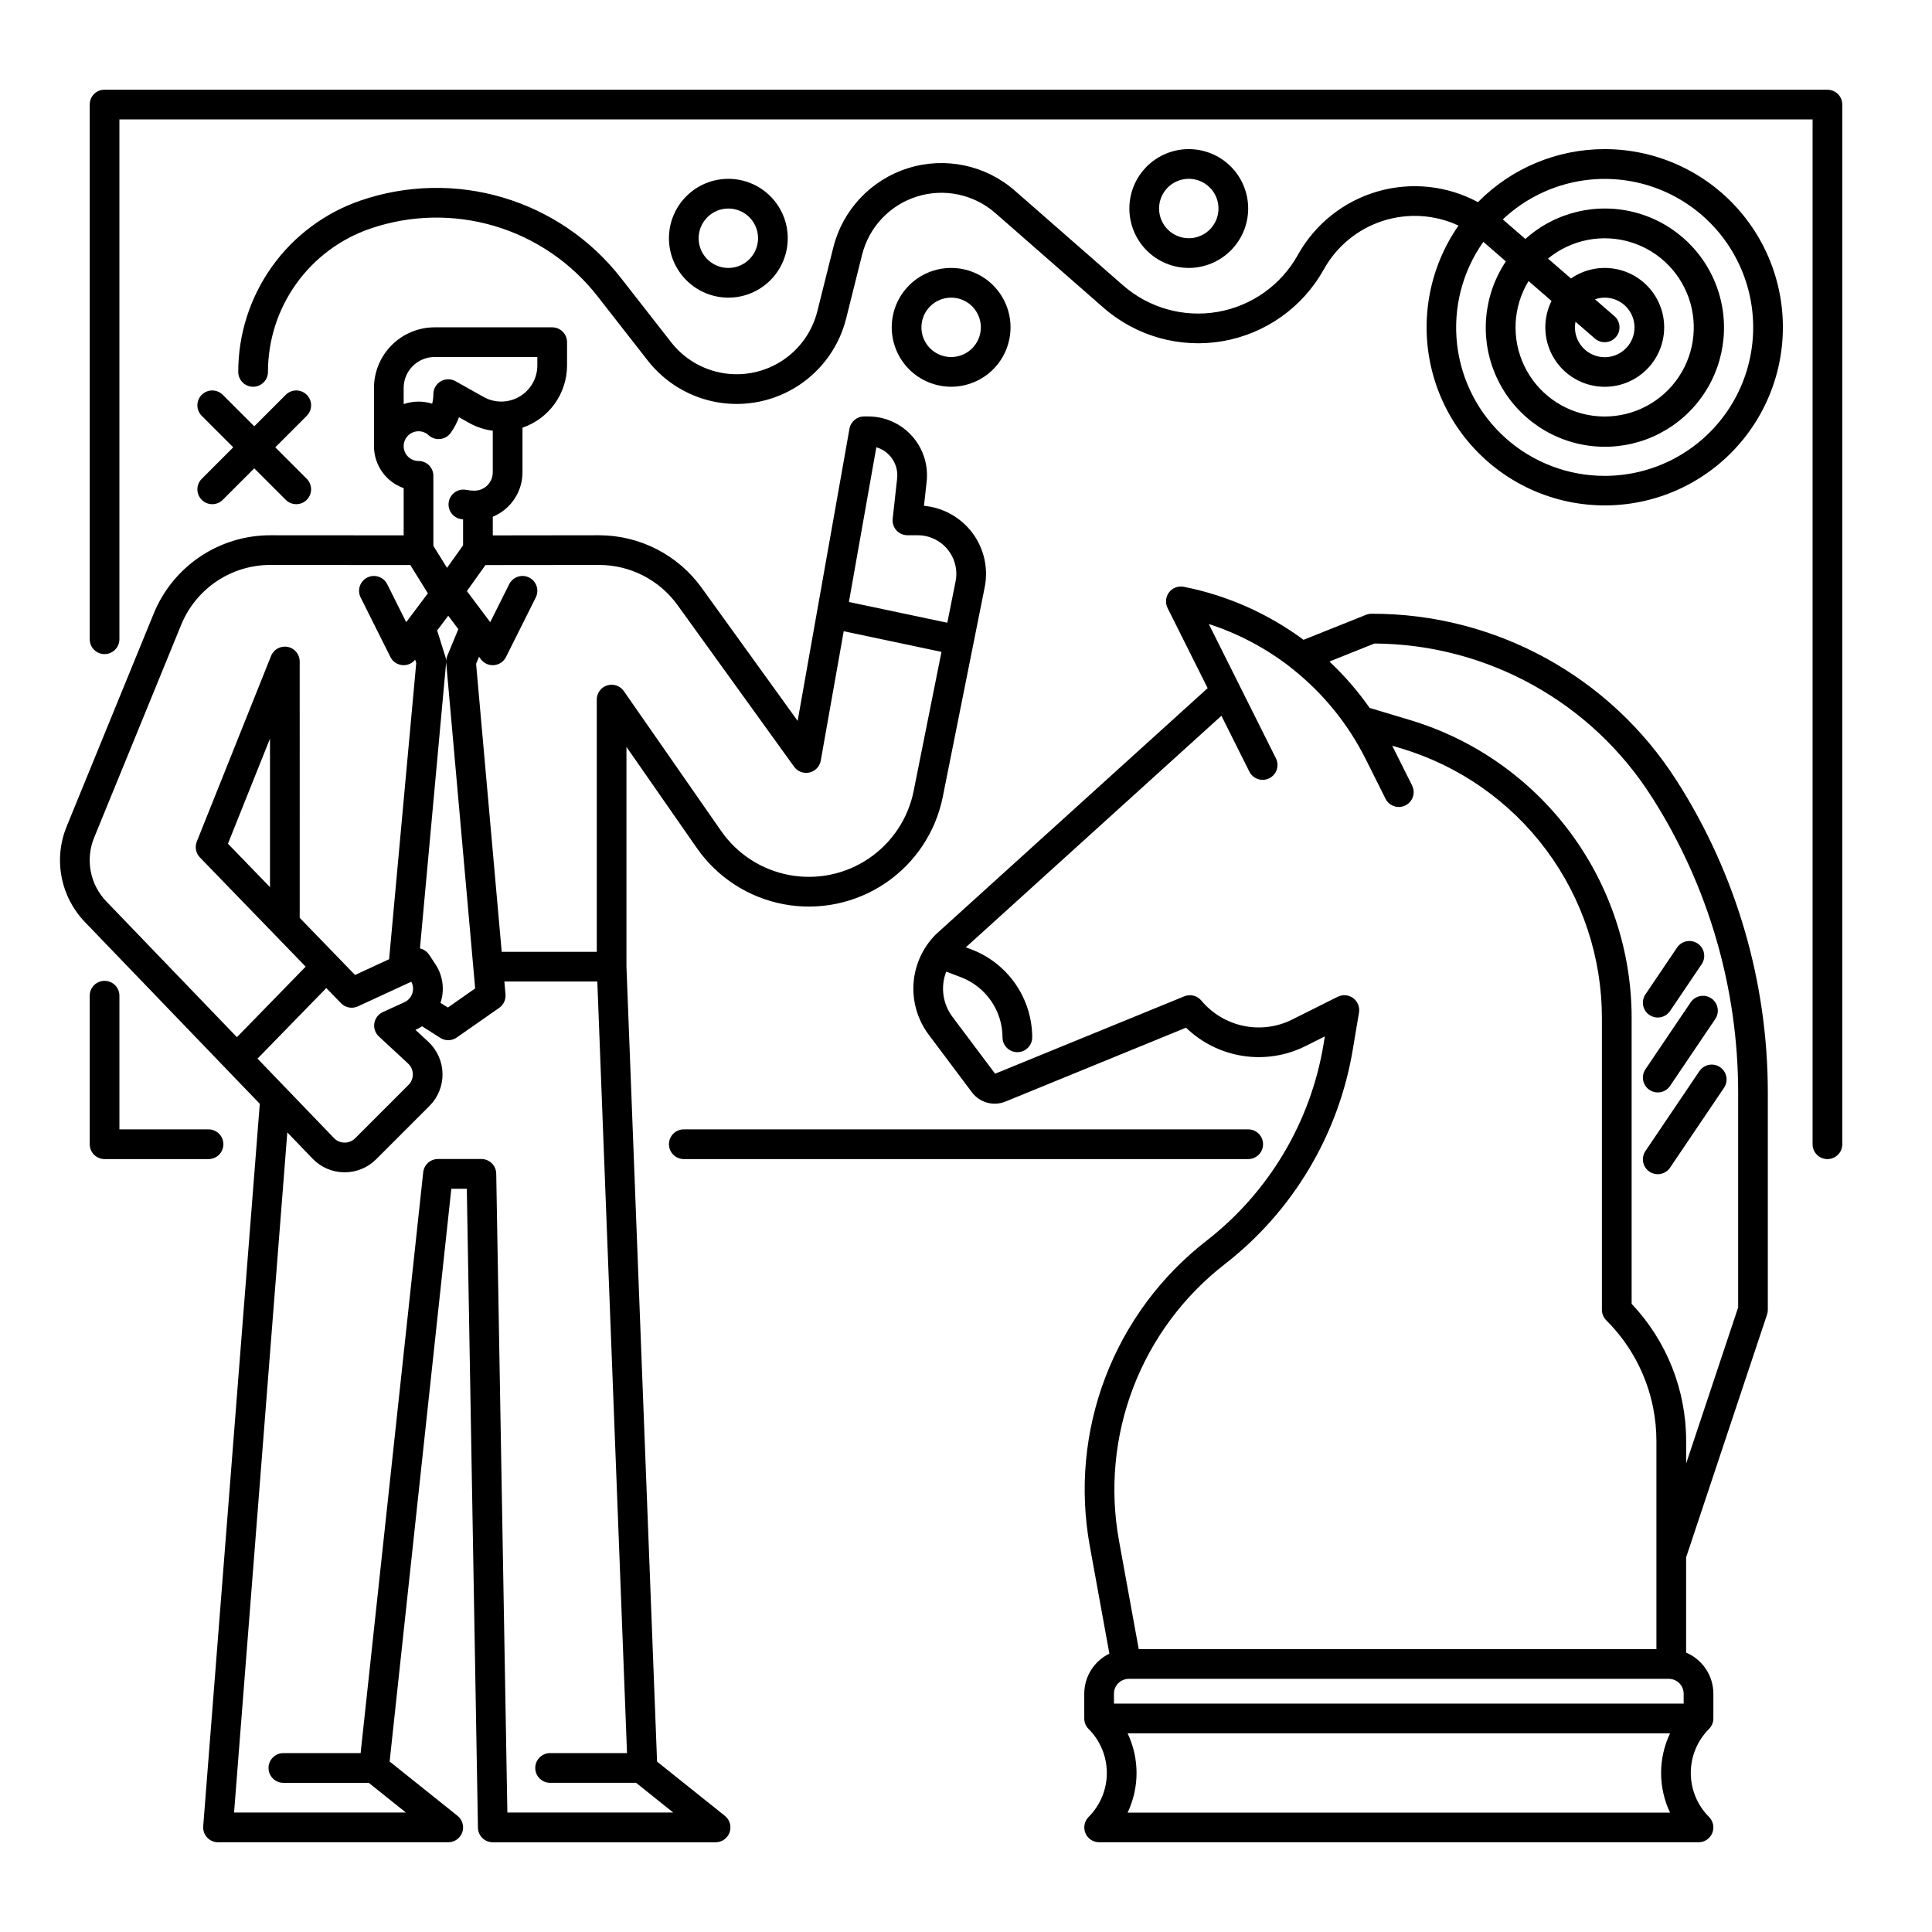 <?xml version="1.0" encoding="UTF-8"?>
<!-- The Best Svg Icon site in the world: iconSvg.co, Visit us! https://iconsvg.co -->
<svg fill="#000000" width="800px" height="800px" version="1.1" viewBox="144 144 512 512" xmlns="http://www.w3.org/2000/svg">
 <g>
  <path d="m588.34 350.91c-17.586-27.641-48.105-44.348-80.863-44.262-0.5 0-0.996 0.098-1.461 0.281l-16.566 6.629c-9.41-6.973-20.25-11.773-31.738-14.051-1.473-0.293-2.988 0.277-3.898 1.473-0.914 1.191-1.066 2.805-0.395 4.148l10.621 21.238-71.949 65.18c-0.047 0.043-0.098 0.086-0.141 0.133-3.426 3.453-5.5 8.023-5.848 12.875-0.344 4.852 1.062 9.668 3.961 13.574l11.508 15.344c2.062 2.746 5.719 3.754 8.898 2.449l47.844-19.574h-0.004c4.121 3.988 9.375 6.602 15.043 7.477 5.668 0.875 11.469-0.027 16.598-2.59l5.152-2.578-0.348 2.066h0.004c-3.418 20.66-14.512 39.273-31.055 52.113-12.055 9.363-21.305 21.855-26.754 36.113-5.449 14.258-6.883 29.738-4.144 44.754l5.191 28.535c-4.066 1.973-6.652 6.09-6.656 10.609v6.57c-0.004 1.043 0.41 2.043 1.152 2.781 3.09 3.094 4.828 7.285 4.828 11.66 0 4.371-1.738 8.562-4.828 11.656-1.121 1.125-1.453 2.816-0.848 4.281 0.609 1.469 2.039 2.426 3.629 2.43h158.85c1.59 0 3.027-0.957 3.637-2.43 0.609-1.473 0.273-3.164-0.855-4.289-3.09-3.094-4.828-7.285-4.828-11.656 0-4.375 1.738-8.566 4.828-11.66 0.742-0.738 1.156-1.738 1.156-2.781v-6.57c-0.008-4.746-2.852-9.031-7.223-10.879v-25.238l21.457-64.379v0.004c0.133-0.402 0.199-0.824 0.195-1.246v-57.484c0.016-29.227-8.312-57.848-24.008-82.496-0.047-0.074-0.094-0.145-0.145-0.211zm-119.8 128.14c18.105-14.051 30.242-34.418 33.984-57.031l1.625-9.691c0.246-1.461-0.352-2.938-1.543-3.816s-2.777-1.02-4.102-0.355l-12.078 6.043h0.004c-3.996 1.992-8.543 2.578-12.91 1.66-4.367-0.914-8.297-3.277-11.156-6.703-1.098-1.32-2.926-1.773-4.512-1.121l-50.137 20.508-11.348-15.133c-2.551-3.434-3.156-7.938-1.602-11.918l3.953 1.504c3.215 1.238 5.984 3.422 7.938 6.258 1.957 2.836 3.012 6.199 3.023 9.645 0 2.176 1.762 3.938 3.938 3.938 2.172 0 3.934-1.762 3.934-3.938-0.016-5.039-1.559-9.957-4.418-14.105-2.859-4.152-6.906-7.344-11.609-9.152l-1.566-0.598 67.734-61.359 7.387 14.773v0.004c0.465 0.941 1.281 1.66 2.277 1.996 0.992 0.336 2.082 0.258 3.019-0.211s1.648-1.293 1.977-2.289c0.328-0.996 0.246-2.082-0.23-3.019l-17.785-35.57c7.809 2.527 15.121 6.391 21.605 11.422 0.223 0.23 0.473 0.434 0.746 0.605 8.094 6.465 14.676 14.617 19.297 23.891l5.195 10.391c0.973 1.945 3.336 2.734 5.281 1.762 1.945-0.973 2.731-3.336 1.758-5.281l-5.195-10.391c-0.027-0.051-0.055-0.098-0.078-0.152l2.414 0.723c15.367 4.609 28.844 14.051 38.422 26.926 9.578 12.875 14.746 28.492 14.742 44.539v77.305c0 1.043 0.414 2.047 1.152 2.785 6.352 6.312 10.676 14.375 12.422 23.16 0.582 2.938 0.871 5.922 0.871 8.918v55.066h-137.19l-5.231-28.742c-2.477-13.602-1.18-27.621 3.754-40.535 4.938-12.914 13.316-24.227 24.234-32.707zm121.65 116.43h-150.98v-2.633c0-2.172 1.762-3.934 3.934-3.934h143.11c1.043 0 2.043 0.414 2.781 1.152 0.738 0.738 1.152 1.738 1.152 2.781zm-147.36 28.883c3.156-6.648 3.156-14.363 0-21.012h143.75c-3.16 6.648-3.16 14.363 0 21.012zm161.8-133.89-13.785 41.363v-5.859c0.039-13.555-5.133-26.605-14.445-36.457v-75.711c0.004-17.738-5.715-35.004-16.301-49.238-10.59-14.23-25.484-24.672-42.473-29.766l-10.656-3.199c-3.121-4.457-6.695-8.578-10.664-12.297l11.918-4.766 0.004-0.004c29.887 0.176 57.625 15.562 73.602 40.82 0.047 0.07 0.09 0.141 0.141 0.207 14.812 23.34 22.672 50.418 22.66 78.062z"/>
  <path d="m594.36 427.86-14.301 21.172c-1.215 1.801-0.742 4.246 1.059 5.465 1.805 1.215 4.25 0.742 5.469-1.059l14.301-21.172h-0.004c1.219-1.801 0.742-4.25-1.059-5.465-1.801-1.219-4.246-0.742-5.465 1.059z"/>
  <path d="m592.04 409.63-11.98 17.734c-1.215 1.805-0.742 4.25 1.059 5.465 1.805 1.219 4.25 0.746 5.469-1.059l11.98-17.734h-0.004c1.219-1.801 0.742-4.25-1.059-5.465-1.801-1.219-4.246-0.742-5.465 1.059z"/>
  <path d="m581.12 412.98c1.801 1.219 4.246 0.742 5.465-1.059l8.379-12.406c1.215-1.801 0.742-4.25-1.059-5.465-1.805-1.215-4.25-0.742-5.465 1.059l-8.379 12.406h-0.004c-0.582 0.867-0.801 1.93-0.602 2.953 0.199 1.023 0.797 1.93 1.664 2.512z"/>
  <path d="m336.09 625.21-17.961-14.367-8.113-210.73v-58.176l18.641 26.789c5.434 7.812 13.723 13.168 23.078 14.914 9.355 1.742 19.02-0.27 26.902-5.602 7.883-5.328 13.348-13.551 15.211-22.879l11.109-55.535c1.004-5.031-0.172-10.258-3.242-14.371-3.07-4.113-7.738-6.734-12.852-7.203l0.707-6.391c0.488-4.402-0.922-8.809-3.879-12.109-2.953-3.301-7.176-5.188-11.605-5.188h-1.094c-1.906 0-3.539 1.367-3.875 3.246l-13.734 77.43-25.465-35.305c-6.301-8.707-16.391-13.871-27.137-13.883l-28.188 0.035v-4.941c4.758-1.969 7.863-6.609 7.871-11.762v-11.84c3.441-1.18 6.426-3.398 8.543-6.356 2.117-2.957 3.258-6.5 3.266-10.137v-6.168c0-1.047-0.414-2.047-1.152-2.785-0.738-0.738-1.738-1.152-2.785-1.152h-31.16c-4.262 0.004-8.348 1.699-11.359 4.711-3.012 3.012-4.707 7.098-4.711 11.359v15.418c0.004 5.004 3.156 9.461 7.871 11.133v12.508l-35.285-0.023c-6.644-0.016-13.145 1.957-18.66 5.66-5.519 3.703-9.805 8.973-12.309 15.125l-23.062 56.391c-1.734 4.238-2.199 8.883-1.34 13.379s3.004 8.641 6.176 11.941l46.348 48.172-14.992 191.46c-0.086 1.094 0.289 2.172 1.035 2.981 0.746 0.805 1.793 1.262 2.891 1.262h61.008c1.672 0 3.16-1.055 3.715-2.633 0.555-1.578 0.051-3.332-1.254-4.375l-17.992-14.395 16.348-151.78h4.102l2.953 169.32c0.035 2.148 1.789 3.867 3.934 3.867h59.043c1.672 0 3.16-1.055 3.715-2.633 0.555-1.578 0.051-3.332-1.258-4.375zm40.148-362.68c3.602 1.051 5.922 4.539 5.512 8.266l-1.18 10.688v-0.004c-0.125 1.113 0.234 2.223 0.98 3.055 0.742 0.832 1.809 1.309 2.926 1.312h2.727c3.066 0 5.969 1.371 7.914 3.742 1.941 2.371 2.723 5.488 2.121 8.492l-2.191 10.953-26.074-5.504zm-73.453 31.188c8.219 0.008 15.938 3.957 20.754 10.617l30.906 42.852c0.926 1.285 2.527 1.891 4.07 1.535 1.539-0.352 2.723-1.59 2.996-3.148l6.082-34.289 25.91 5.469-7.375 36.855h0.004c-1.461 7.301-5.738 13.734-11.906 17.906-6.168 4.172-13.73 5.746-21.051 4.379-7.32-1.363-13.809-5.555-18.059-11.668l-25.801-37.086c-0.984-1.406-2.766-2.016-4.406-1.5-1.637 0.512-2.754 2.031-2.758 3.746v66.863h-25.191l-6.789-76.336 0.773-1.863 0.492 0.66c0.742 0.992 1.91 1.574 3.148 1.574 0.117 0 0.234 0 0.355-0.016 1.359-0.121 2.555-0.941 3.164-2.164l7.871-15.742c0.477-0.938 0.562-2.023 0.234-3.019-0.328-0.996-1.039-1.82-1.98-2.289-0.938-0.469-2.023-0.547-3.019-0.211-0.992 0.336-1.812 1.055-2.273 1.996l-5.023 10.047-6.18-8.242 4.922-6.894zm-40.535 25.934 7.676 86.293-7.238 5.062-1.965-1.25c0.051-0.16 0.117-0.312 0.164-0.473l0.004-0.008c0.953-3.328 0.395-6.906-1.523-9.785l-1.664-2.5c-0.562-0.84-1.426-1.43-2.414-1.645l6.934-75.688c0.047-0.516-0.008-1.035-0.164-1.531l-2.207-7.047 2.934-3.914 2.676 3.566-2.926 7.062h0.004c-0.246 0.586-0.344 1.223-0.289 1.855zm-17.836 99.027 7.731 7.168c0.781 0.727 1.238 1.742 1.258 2.812 0.023 1.07-0.391 2.102-1.145 2.859l-14.133 14.129c-0.746 0.75-1.766 1.168-2.824 1.156-1.059-0.008-2.066-0.445-2.801-1.211l-20.254-21.047 18.23-18.707 3.898 4.027-0.004-0.004c1.164 1.203 2.961 1.535 4.477 0.836l14.145-6.531h0.004c0.516 0.957 0.613 2.09 0.262 3.125-0.348 1.031-1.113 1.871-2.106 2.32l-5.699 2.598c-1.195 0.547-2.043 1.656-2.25 2.957-0.211 1.297 0.242 2.617 1.207 3.512zm6.562-171.87c0.008-4.527 3.672-8.191 8.199-8.199h27.227v2.234c0 3.402-1.809 6.551-4.746 8.27-2.941 1.715-6.57 1.742-9.535 0.066l-7.41-4.164 0.004 0.004c-1.219-0.684-2.711-0.672-3.918 0.035-1.207 0.703-1.949 1.996-1.949 3.394 0.004 0.855-0.109 1.707-0.324 2.531-2.465-0.77-5.109-0.73-7.547 0.113zm3.938 11.484v-0.004c0.984 0 1.934 0.367 2.656 1.035 0.832 0.766 1.949 1.137 3.074 1.02 1.125-0.117 2.144-0.711 2.801-1.633 0.914-1.277 1.648-2.672 2.195-4.144l2.621 1.477h-0.004c1.957 1.105 4.109 1.82 6.336 2.109v11.031-0.004c-0.004 2.684-2.18 4.852-4.859 4.856-0.73 0-1.461-0.074-2.176-0.219-2.121-0.41-4.18 0.965-4.609 3.086-0.43 2.117 0.934 4.188 3.051 4.633 0.238 0.047 0.48 0.07 0.723 0.109v6.875l-4.258 5.969-3.613-5.828-0.004-18.562c0-1.043-0.414-2.043-1.152-2.781s-1.738-1.152-2.781-1.152c-2.176 0-3.938-1.766-3.938-3.938 0-2.176 1.762-3.938 3.938-3.938zm-85.973 107.71 23.062-56.391h0.004c1.914-4.707 5.191-8.734 9.41-11.57 4.223-2.832 9.191-4.34 14.273-4.328l37.051 0.027 4.648 7.496-5.738 7.652-5.023-10.047h-0.004c-0.461-0.945-1.277-1.664-2.273-1.996-0.992-0.336-2.082-0.262-3.019 0.207s-1.648 1.293-1.977 2.289c-0.328 1-0.246 2.086 0.23 3.019l7.871 15.742c0.598 1.199 1.762 2.008 3.09 2.152 1.328 0.148 2.641-0.395 3.481-1.434l0.281 0.898-7.188 78.484-9.031 4.172-14.66-15.141-0.004-67.941c0-1.887-1.34-3.508-3.191-3.863-1.852-0.355-3.699 0.652-4.398 2.402l-19.68 49.199v0.004c-0.574 1.438-0.254 3.082 0.828 4.195l28.02 28.941-18.215 18.691-34.617-35.984c-2.117-2.199-3.547-4.965-4.121-7.961-0.57-2.996-0.262-6.094 0.891-8.918zm46.613-26.266v39.367l-11.145-11.512zm62.906 284.6-2.953-169.32c-0.039-2.148-1.789-3.867-3.938-3.867h-11.5c-2.012 0-3.699 1.516-3.914 3.512l-16.586 153.93h-20.469c-2.176 0-3.938 1.766-3.938 3.938 0 2.176 1.762 3.938 3.938 3.938h22.621l9.84 7.871h-45.531l14.109-180.24 6.691 6.949c2.195 2.297 5.227 3.602 8.402 3.621h0.113c3.133 0.008 6.141-1.234 8.352-3.457l14.129-14.129v-0.004c2.266-2.269 3.512-5.363 3.449-8.57-0.062-3.207-1.422-6.25-3.773-8.434l-3.402-3.156 0.32-0.145c0.496-0.234 0.977-0.5 1.438-0.797l4.816 3.07c1.34 0.855 3.066 0.816 4.371-0.098l11.258-7.871h-0.004c1.156-0.809 1.789-2.172 1.664-3.574l-0.301-3.391h24.633l7.871 204.48-20.383-0.004c-2.172 0-3.934 1.766-3.934 3.938 0 2.176 1.762 3.938 3.934 3.938h22.785l9.84 7.871z"/>
  <path d="m628.29 167.77h-456.58c-2.176 0-3.938 1.762-3.938 3.938v141.7c0 2.172 1.762 3.938 3.938 3.938 2.172 0 3.934-1.766 3.934-3.938v-137.76h448.71v271.59c0 2.176 1.762 3.938 3.938 3.938 2.172 0 3.934-1.762 3.934-3.938v-275.52c0-1.047-0.414-2.047-1.152-2.785-0.738-0.738-1.738-1.152-2.781-1.152z"/>
  <path d="m203.2 447.23c0-1.043-0.414-2.043-1.152-2.781s-1.742-1.156-2.785-1.156h-23.617v-35.422c0-2.176-1.762-3.938-3.934-3.938-2.176 0-3.938 1.762-3.938 3.938v39.359c0 1.043 0.414 2.047 1.152 2.785s1.738 1.152 2.785 1.152h27.551c1.043 0 2.047-0.414 2.785-1.152s1.152-1.742 1.152-2.785z"/>
  <path d="m321.28 447.23c0 1.043 0.414 2.047 1.152 2.785 0.738 0.738 1.742 1.152 2.785 1.152h149.57c2.176 0 3.938-1.762 3.938-3.938 0-2.172-1.762-3.938-3.938-3.938h-149.57c-2.176 0-3.938 1.766-3.938 3.938z"/>
  <path d="m569.25 183.52c-12.621-0.008-24.719 5.055-33.574 14.051-8.195-4.41-17.797-5.418-26.727-2.801-8.934 2.617-16.477 8.645-20.996 16.777-4.438 7.984-12.242 13.535-21.242 15.102-8.996 1.566-18.219-1.016-25.094-7.031l-28.676-25.094c-7.746-6.777-18.461-9.035-28.285-5.961-9.82 3.078-17.336 11.047-19.828 21.031l-4.227 16.895c-1.34 5.367-4.652 10.031-9.273 13.07-4.625 3.035-10.219 4.223-15.68 3.324-5.457-0.898-10.379-3.816-13.781-8.176l-13.367-17.109c-7.938-10.148-18.84-17.574-31.188-21.242-12.352-3.668-25.539-3.398-37.73 0.777-9.465 3.246-17.684 9.367-23.5 17.512s-8.945 17.906-8.945 27.914c0 2.172 1.762 3.934 3.938 3.934 2.172 0 3.938-1.762 3.938-3.934 0-8.367 2.613-16.527 7.477-23.336s11.734-11.926 19.648-14.641c10.641-3.644 22.152-3.883 32.934-0.68 10.781 3.199 20.297 9.684 27.227 18.543l13.367 17.109c4.621 5.914 11.301 9.875 18.707 11.098 7.41 1.219 15.004-0.395 21.277-4.516 6.277-4.125 10.77-10.457 12.59-17.738l4.223-16.895h0.004c1.828-7.324 7.34-13.168 14.543-15.422 7.207-2.258 15.066-0.602 20.746 4.367l28.676 25.094c8.664 7.578 20.289 10.836 31.629 8.863 11.34-1.977 21.18-8.973 26.773-19.035 3.379-6.082 8.941-10.66 15.559-12.812 6.621-2.148 13.809-1.715 20.121 1.219-8.098 11.648-10.531 26.32-6.621 39.961 3.91 13.637 13.746 24.793 26.785 30.383s27.902 5.016 40.477-1.559c12.57-6.574 21.52-18.453 24.367-32.352 2.852-13.898-0.699-28.344-9.672-39.332-8.969-10.992-22.41-17.367-36.598-17.359zm0 86.594v-0.004c-9.66 0.008-18.988-3.543-26.199-9.969-7.215-6.43-11.809-15.289-12.906-24.891-1.098-9.598 1.379-19.266 6.953-27.16l5.977 5.18v0.004c-6.012 8.98-7.012 20.418-2.644 30.305 4.363 9.891 13.488 16.859 24.176 18.469s21.461-2.359 28.543-10.523c7.086-8.164 9.504-19.387 6.406-29.742-3.102-10.355-11.281-18.406-21.688-21.336-10.406-2.934-21.586-0.336-29.633 6.883l-5.977-5.18-0.004-0.004c9.488-8.949 22.789-12.621 35.523-9.801 12.734 2.824 23.242 11.773 28.055 23.895 4.816 12.121 3.312 25.84-4.016 36.629-7.328 10.789-19.523 17.246-32.566 17.242zm-14.082-46.359c-2.293 4.617-2.18 10.066 0.305 14.586 2.481 4.516 7.016 7.535 12.145 8.078 5.129 0.543 10.195-1.457 13.57-5.356 3.371-3.898 4.625-9.203 3.352-14.199-1.277-4.996-4.914-9.051-9.742-10.859-4.828-1.805-10.238-1.137-14.477 1.797l-6.078-5.269h-0.004c6.152-5.062 14.445-6.684 22.051-4.312 7.606 2.375 13.5 8.426 15.68 16.09 2.176 7.664 0.344 15.91-4.879 21.93-5.223 6.019-13.125 9-21.02 7.926-7.898-1.074-14.719-6.055-18.145-13.25-3.422-7.195-2.988-15.629 1.156-22.438zm11.504 9.973c1.645 1.422 4.129 1.246 5.555-0.398 1.422-1.645 1.246-4.129-0.398-5.555l-5.144-4.457c3.375-1.172 7.117 0.074 9.121 3.031 2 2.961 1.766 6.894-0.578 9.594-2.34 2.699-6.203 3.488-9.414 1.922-3.211-1.566-4.973-5.094-4.289-8.602z"/>
  <path d="m197.46 276.46c0.738 0.742 1.742 1.156 2.785 1.156 1.043 0 2.047-0.414 2.785-1.156l8.348-8.348 8.348 8.348c1.539 1.539 4.031 1.539 5.566 0 1.539-1.535 1.539-4.027 0-5.566l-8.348-8.348 8.348-8.348c1.539-1.539 1.539-4.031 0.004-5.57-1.539-1.535-4.031-1.535-5.57 0l-8.348 8.348-8.348-8.348c-1.539-1.535-4.031-1.535-5.57 0-1.535 1.539-1.535 4.031 0 5.57l8.348 8.348-8.348 8.352c-1.535 1.535-1.535 4.027 0 5.562z"/>
  <path d="m337.02 222.88c4.176 0 8.18-1.66 11.133-4.613s4.609-6.957 4.609-11.133c0-4.176-1.656-8.18-4.609-11.133s-6.957-4.609-11.133-4.609c-4.176 0-8.18 1.656-11.133 4.609s-4.613 6.957-4.613 11.133c0.008 4.176 1.668 8.176 4.617 11.129 2.953 2.949 6.953 4.609 11.129 4.617zm0-23.617c3.184 0 6.055 1.918 7.273 4.859 1.215 2.941 0.543 6.328-1.707 8.578-2.254 2.254-5.637 2.926-8.578 1.707-2.945-1.219-4.863-4.09-4.863-7.273 0.008-4.344 3.527-7.867 7.875-7.871z"/>
  <path d="m396.06 246.49c4.176 0 8.18-1.656 11.133-4.609 2.953-2.953 4.609-6.957 4.609-11.133s-1.656-8.18-4.609-11.133c-2.953-2.953-6.957-4.609-11.133-4.609s-8.18 1.656-11.133 4.609c-2.953 2.953-4.609 6.957-4.609 11.133 0.004 4.176 1.664 8.176 4.613 11.129 2.953 2.949 6.953 4.609 11.129 4.613zm0-23.617v0.004c3.184 0 6.055 1.918 7.273 4.859 1.219 2.941 0.543 6.328-1.707 8.578s-5.637 2.926-8.578 1.707c-2.941-1.219-4.859-4.09-4.859-7.273 0.004-4.344 3.527-7.867 7.871-7.871z"/>
  <path d="m474.78 199.26c0-4.176-1.656-8.18-4.609-11.133s-6.957-4.609-11.133-4.609c-4.176 0-8.18 1.656-11.133 4.609s-4.613 6.957-4.613 11.133 1.66 8.18 4.613 11.133 6.957 4.613 11.133 4.613c4.172-0.008 8.176-1.668 11.125-4.617 2.953-2.953 4.613-6.953 4.617-11.129zm-23.617 0h0.004c0-3.184 1.918-6.055 4.859-7.273s6.328-0.543 8.578 1.707 2.926 5.637 1.707 8.578c-1.219 2.941-4.09 4.859-7.273 4.859-4.348-0.004-7.867-3.523-7.871-7.871z"/>
 </g>
</svg>